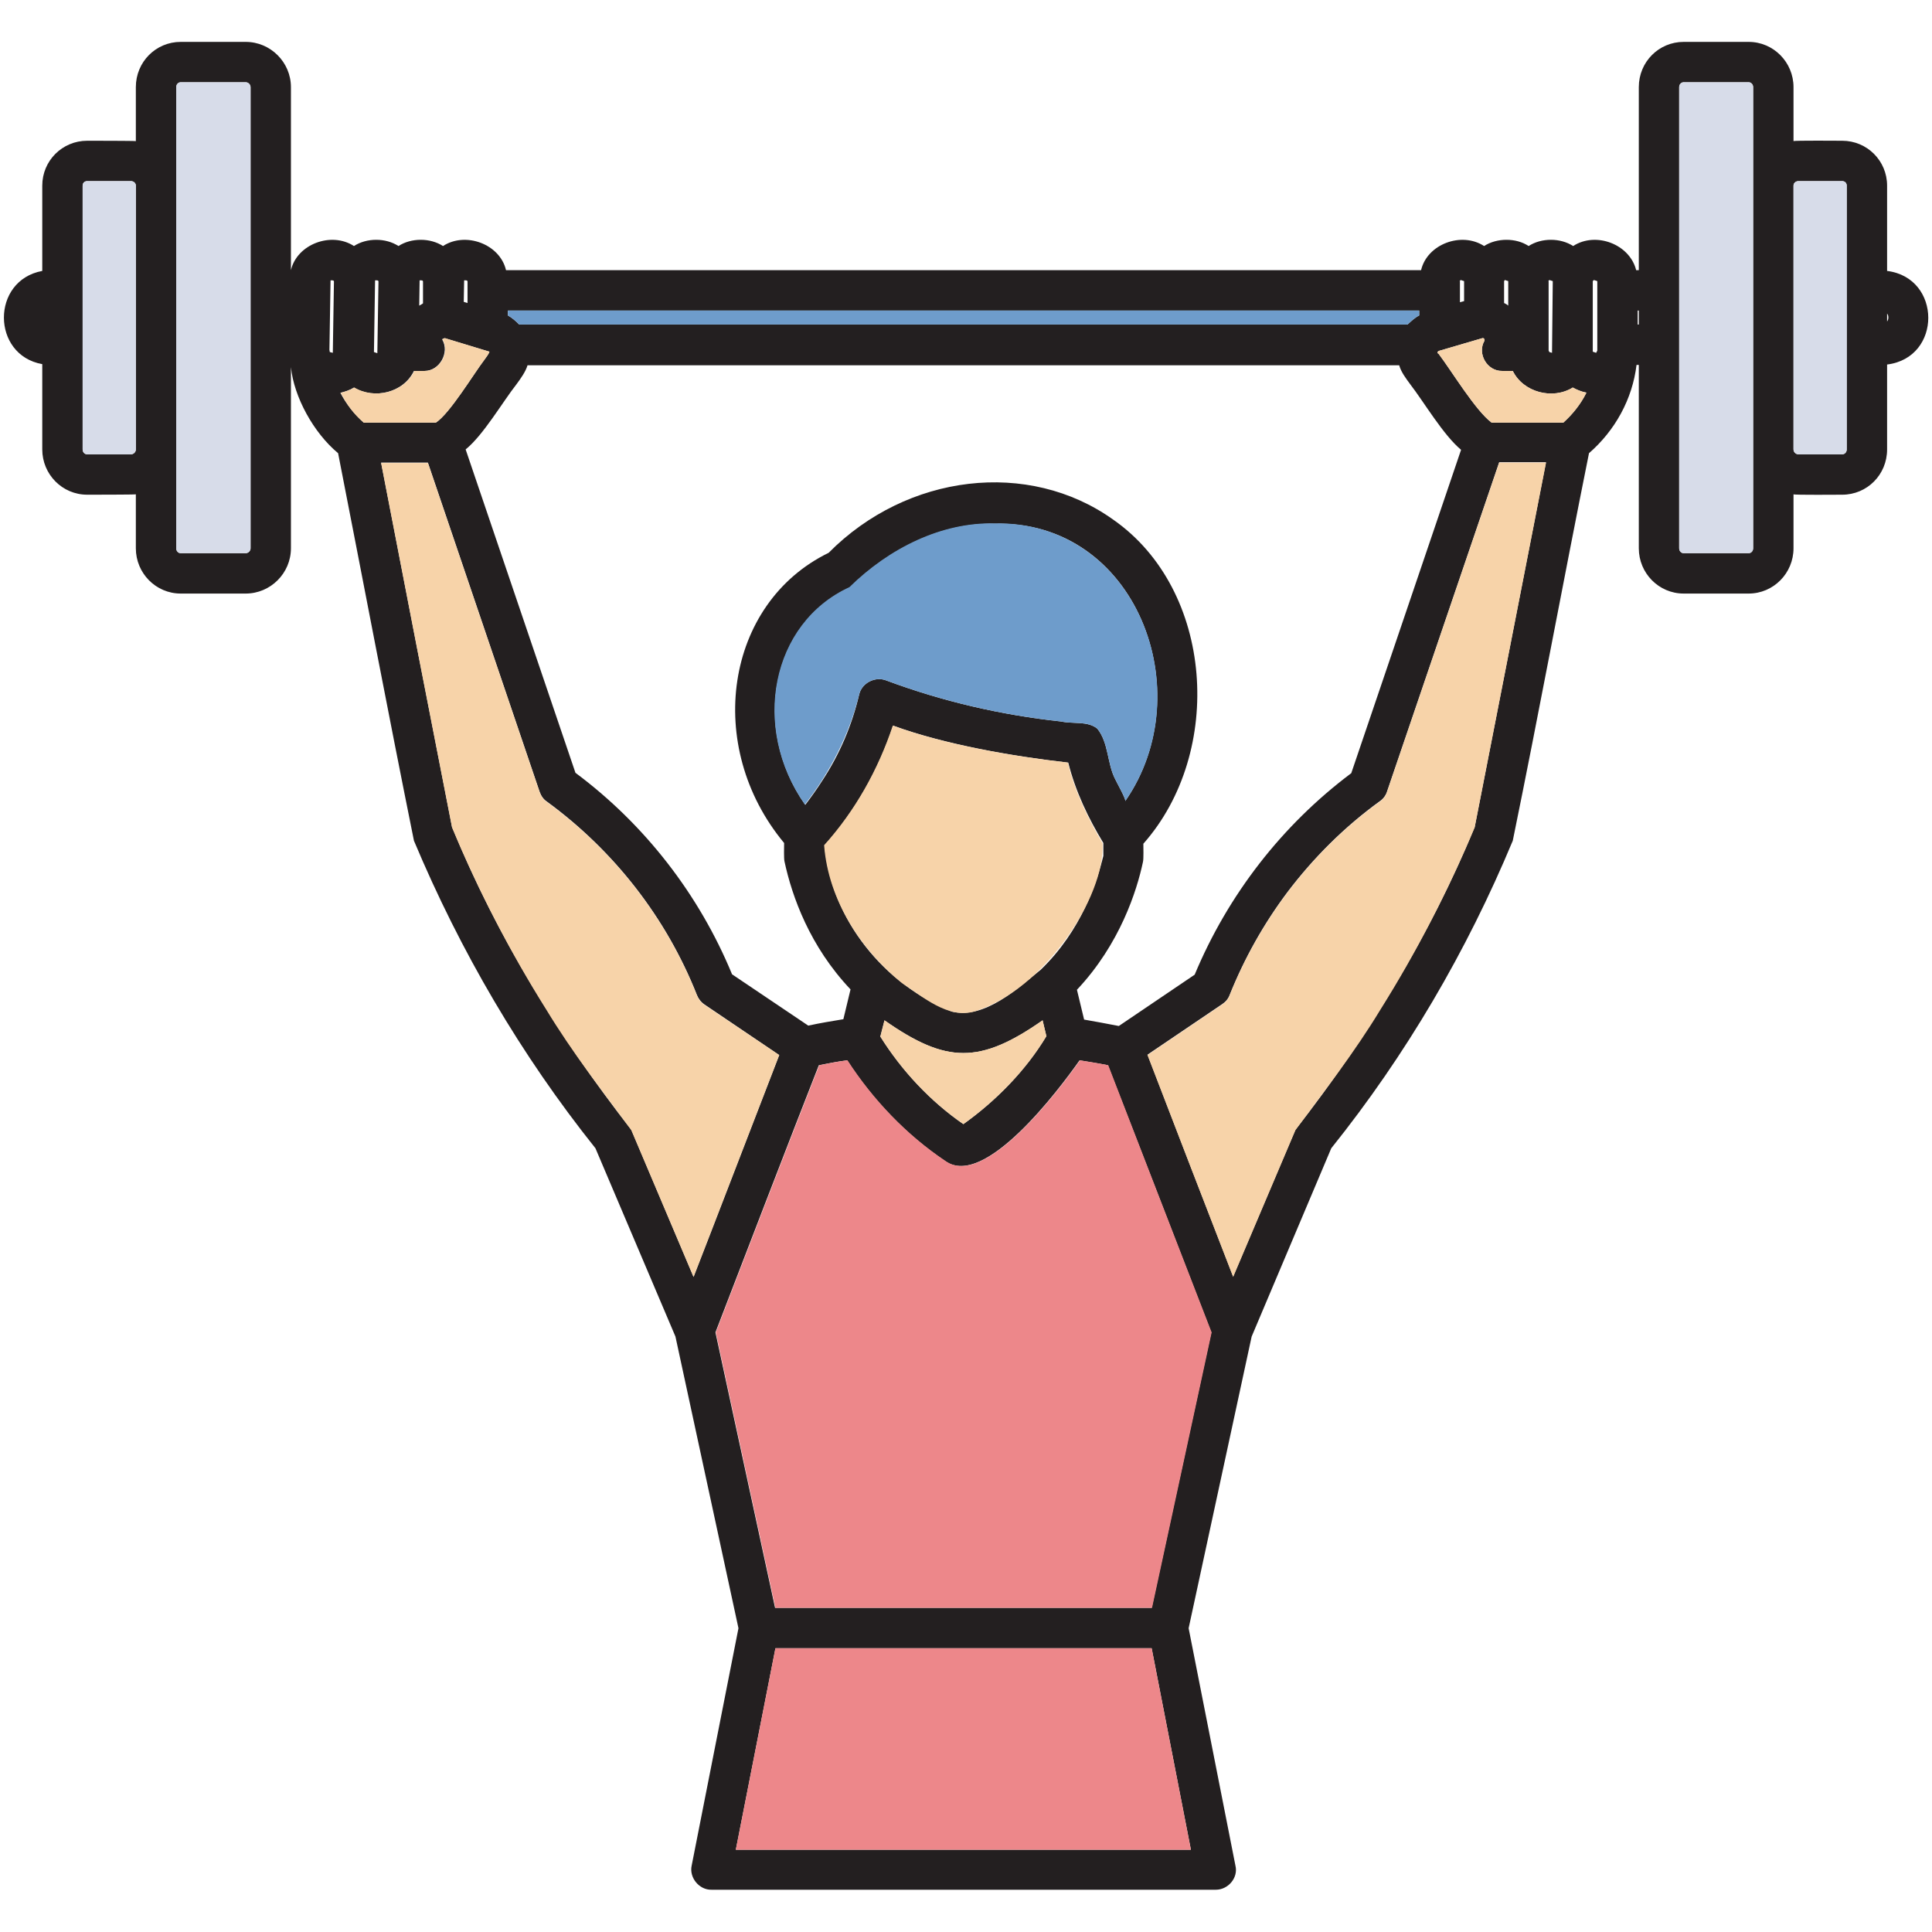 <?xml version="1.0" encoding="utf-8"?>
<svg xmlns="http://www.w3.org/2000/svg" id="Layer_1" enable-background="new 0 0 512 512" viewBox="0 0 512 512">
  <g>
    <g>
      <path d="m500.1 71.8v-22.6c0-6.6-5.3-11.9-11.9-11.9-.6 0-12.8-.1-12.9.1v-14.3c0-6.6-5.3-12-11.9-12h-17.2c-6.6 0-11.9 5.3-11.9 12v48.5h-.7c-1.7-6.9-10.7-10.3-16.7-6.4-3.4-2.2-8.4-2.2-11.8 0-3.3-2.2-8.4-2.2-11.8 0-6-3.9-15.1-.5-16.7 6.4h-242.5c-1.6-6.9-10.7-10.3-16.7-6.4-3.4-2.2-8.4-2.2-11.8 0-3.4-2.2-8.4-2.2-11.8 0-6-3.9-15.1-.5-16.7 6.4v-48.5c0-6.6-5.4-12-12-12h-17.2c-6.6 0-11.9 5.3-11.9 12v14.3c-.1-.1-12.3-.1-12.9-.1-6.6 0-11.9 5.3-11.9 11.9v22.6c-13.6 2.5-13.5 22.3 0 24.7v22.6c0 6.6 5.3 12 11.9 12 .5 0 12.8 0 12.9-.1v14.3c0 6.6 5.3 12 11.9 12h17.2c6.6 0 12-5.4 12-12v-48c.8 7.9 6 17.4 12.5 22.8 6.7 34.2 13.2 68.5 20.1 102.7 12.3 29.3 28.3 56.7 48.1 81.5 0 0 21.2 49.9 21.2 49.9l16.7 77.3-12.4 62.9c-.7 3.2 2 6.5 5.3 6.4h133.6c3.3 0 6-3.2 5.2-6.4 0 0-12.4-62.9-12.4-62.9l16.7-77.3s21.1-49.9 21.1-49.9c19.8-24.7 35.9-52.2 48.1-81.5 7-34.2 13.3-68.4 20.2-102.7 6.9-6 11.5-14.3 12.6-23.4h.6v48.6c0 6.6 5.3 12 11.9 12h17.2c6.6 0 11.9-5.4 11.9-12v-14.3c.1.2 12.3.1 12.9.1 6.6 0 11.9-5.3 11.9-12v-22.5c14.6-1.8 14.5-23 0-24.8zm-464.1 47.3c0 .7-.6 1.3-1.3 1.3h-11.6c-.7 0-1.2-.6-1.2-1.3v-69.9c0-.7.5-1.2 1.2-1.2h11.6c.7 0 1.3.5 1.3 1.2zm30.4 26.2c0 .7-.6 1.3-1.3 1.3h-17.2c-.7 0-1.2-.6-1.2-1.3v-122.2c0-.7.5-1.3 1.2-1.3h17.2c.7 0 1.3.6 1.3 1.3zm21.8-51.8-.8-.2-.1-.6.3-18.4c.2 0 .9-.1.9.3 0-.1-.3 18.9-.3 18.9zm322.1-19 .3-.3.9.3-.2 19-.7-.2-.2-.4v-18.4zm-11.7 0 .2-.3.9.3v6.5c-.3-.3-.7-.5-1.1-.7zm-11.8 0 .3-.3.9.3v5.3l-1.1.3v-5.6zm-252.2 7.8h241.5v1.3c-1.2.6-2.2 1.6-3.1 2.4h-235.4c-.9-.9-1.9-1.8-3-2.4zm2.3 19.5c1.1-1.5 2.4-3.3 2.9-5h231c.5 1.8 1.8 3.5 2.9 5 3.7 4.8 8.8 13.5 13.5 17.4l-29.1 85.7c-18.4 13.8-32.7 32.3-41.5 53.4l-20.1 13.6c-3.2-.6-6.2-1.2-9.2-1.7l-1.9-7.9c11.4-12.1 15.9-26.3 17.5-33.9.2-.8.1-3.9.1-4.8 21.5-24.3 18.7-67.3-8-85.9-22.4-16-54.6-12.2-75.4 8.8-27.5 13.4-33.1 51.3-11.8 76.9 0 .9-.1 4.1.1 4.9 2 9.3 6.7 22.5 17.5 33.9l-1.9 7.9c-3 .5-6.1 1-9.3 1.7l-20.2-13.6c-8.7-21.1-23.1-39.7-41.5-53.4l-29.1-85.7c4.7-3.8 9.8-12.6 13.5-17.3zm138.9 155.2c-6.2 5-14.8 13.1-23.5 11.1-17.9-7.2-32-24.2-33.8-44.1 8.2-9.1 14.3-20 18.2-31.7 13.7 5 31.5 8.1 46.4 9.8 1.9 7.6 5.3 14.7 9.3 21.3v3.4c-1.7 7-5.8 19.8-16.6 30.2zm1.5 17.6c-5.4 9-13.3 17.1-22 23.3-8.7-6-16.3-14.1-22-23.2l1.1-4.3c16.4 11.5 25.3 11.6 41.9 0zm-59.4-67.7c-1.4 2.2-2.9 4.3-4.5 6.4-14.4-20.5-8.9-48.1 11.8-57.6 10.6-10.4 24.4-17.2 38.4-16.9 37.5-1 54.7 44.5 34.6 73.5.3-.4-2.3-5-2.7-5.9-2.1-4.1-1.7-9.6-4.7-13.3-2.6-2.1-6.4-1.2-9.6-1.9-15.8-1.7-31.4-5.3-46.4-10.9-2.9-1.1-6.4.7-7.1 3.7-1.9 8.2-5.2 15.9-9.8 22.9zm-94.9-132.6c.2 0 .9-.1.9.3v5.7l-1-.3zm-11.8 0c.2 0 .9-.1.9.3v5.8c-.3.2-.6.4-1 .6zm-11.8 0c.2 0 .9-.1.9.3 0 0-.3 19-.3 19l-.9-.3zm-9.2 29.8c1.2-.3 2.5-.7 3.6-1.4 5.4 3.2 13.1 1.4 15.9-4.4h2.8c4 0 6.7-4.9 4.7-8.3.1-.4.4-.2.6-.4l11.9 3.6c-.1.5-1 1.7-1.3 2.1-2.9 3.8-9.2 14.3-12.9 16.7h-19.1c-2.6-2.3-4.6-4.9-6.2-7.9zm77.1 195.3c-19.2-24.6-35.6-51.2-47.5-80.2-6.3-32.2-12.6-64.4-18.8-96.6h12.4l29.6 87.2c.4 1.1 1 2 1.9 2.6 17.8 13 31.7 30.8 39.8 51.3.4 1 1.1 1.9 2 2.5l19.8 13.4c-4.5 11.6-18.4 47.8-22.7 58.8zm148.3 190.8h-120.6l10.5-53.4h99.7zm-10.4-64.1h-99.8l-15.8-73c6.7-17.4 20.7-53.8 27.4-70.8 2.6-.5 5-1 7.5-1.3 6.8 10.5 15.7 19.8 26 26.7 10.4 7.4 30.1-18.9 35.6-26.7 2.5.4 5 .8 7.5 1.3 6.6 17 20.8 53.6 27.4 70.8zm85.6-206.9c-11.9 28.9-28.4 55.7-47.5 80.2 0 0-16.5 38.9-16.5 38.9-4.2-10.8-18.3-47.3-22.7-58.8l19.8-13.4c.9-.6 1.6-1.4 2-2.5 3.9-9.7 9-18.8 15.3-27.2 6.9-9.1 15.1-17.3 24.5-24.1.9-.6 1.6-1.6 1.9-2.6l29.7-87.2h12.4c-6.3 32.4-12.6 64.5-18.9 96.7zm23.5-107.2h-19c-4.3-3.2-10.6-13.7-14.1-18.3 0 0 0 0-.1 0-.6-.8.9-.8 1.9-1.2 0 0 9.9-2.9 9.9-2.9.4 0 .5.2.5.7-2 3.4.7 8.1 4.7 8h2.8c2.8 5.7 10.6 7.7 15.9 4.4 1.1.6 2.3 1.1 3.5 1.3l.1.1c-1.5 3-3.6 5.6-6.1 7.9zm9-19.1c-.1.2-.2.4-.3.6l-.9-.3v-18.7l.3-.3.9.3zm11-6.9h-.3v-3.7h.3zm30.3 59.3c0 .7-.5 1.3-1.2 1.3h-17.2c-.7 0-1.2-.6-1.2-1.3v-122.2c0-.7.5-1.3 1.2-1.3h17.2c.7 0 1.2.6 1.2 1.3zm24.8-26.2c0 .7-.5 1.3-1.2 1.3h-11.6c-.7 0-1.3-.6-1.3-1.3v-69.9c0-.7.6-1.2 1.3-1.2h11.6c.7 0 1.2.5 1.2 1.2zm10.7-33.9v-2.1c.5.6.4 1.6 0 2.1z" fill="#231f20"/>
    </g>
    <g>
      <path d="m129.7 93.2c-.1.5-1 1.7-1.3 2.1-2.9 3.8-9.2 14.3-12.9 16.7h-19.1c-2.6-2.2-4.6-4.9-6.1-7.9 1.2-.3 2.5-.7 3.6-1.4 5.4 3.2 13.1 1.4 15.9-4.4h2.8c4 0 6.7-4.9 4.7-8.3.1-.4.4-.2.6-.4z" fill="#f7d3a9"/>
    </g>
    <g>
      <path d="m420.4 104.1c-1.5 3-3.6 5.7-6.1 7.9h-19c-4.3-3.2-10.6-13.7-14.1-18.3 0 0 0 0-.1 0-.6-.8.9-.8 1.9-1.2 0 0 9.9-2.9 9.9-2.9.4 0 .5.2.5.7-2 3.4.7 8.1 4.7 8h2.8c2.8 5.7 10.6 7.7 15.9 4.4 1.1.6 2.3 1.1 3.6 1.4z" fill="#f7d3a9"/>
    </g>
    <g>
      <path d="m277.3 274.6c-5.4 9-13.3 17.1-22 23.3-8.7-6-16.3-14.1-22-23.2l1.1-4.3c16.4 11.5 25.3 11.6 41.9 0z" fill="#f7d3a9"/>
    </g>
    <g>
      <path d="m206.5 279.6c-4.5 11.6-18.4 47.8-22.7 58.8l-16.5-38.9c-7.7-10.4-15.8-20.8-22.5-31.9-9.6-15.3-18-31.5-25-48.3-6.3-32.2-12.6-64.4-18.8-96.6h12.4l29.6 87.2c.4 1.1 1 2 1.9 2.6 17.8 13 31.7 30.8 39.8 51.3.4 1 1.1 1.9 2 2.5z" fill="#f7d3a9"/>
    </g>
    <g>
      <path d="m292.2 223.5c.7 14.3-15.6 38.8-33.8 44.5-7.1 2.2-13.9-3.9-19.4-7.5-10.7-8.6-19.5-21.9-20.6-36.5 8.2-9.1 14.3-20 18.2-31.7 13.7 5 31.5 8.1 46.4 9.8 1.8 7.6 5.3 14.7 9.2 21.4z" fill="#f7d3a9"/>
    </g>
    <g>
      <path d="m409.7 122.7c-6.3 32.2-12.6 64.4-18.9 96.6-7 16.7-15.4 33-25 48.3-6.7 11.1-14.8 21.5-22.5 31.9 0 0-16.5 38.9-16.5 38.9-4.2-10.8-18.3-47.3-22.7-58.8l19.8-13.4c.9-.6 1.6-1.4 2-2.5 3.9-9.7 9-18.8 15.3-27.2 6.9-9.1 15.1-17.3 24.5-24.1.9-.6 1.6-1.6 1.9-2.6l29.7-87.2h12.4z" fill="#f7d3a9"/>
    </g>
    <g>
      <path d="m315.6 490.2h-120.6l10.5-53.4h99.7z" fill="#ed878a"/>
    </g>
    <g>
      <path d="m321.1 353.1-15.8 73h-99.8l-15.8-73c6.7-17.4 20.7-53.8 27.4-70.8 2.6-.5 5-1 7.5-1.3 6.8 10.5 15.7 19.8 26 26.7 10.4 7.4 30.1-18.9 35.6-26.7 2.5.4 5 .8 7.5 1.3 6.5 16.9 20.7 53.5 27.4 70.8z" fill="#ed878a"/>
    </g>
    <g>
      <path d="m298.2 212.3c.3-.4-2.3-5-2.7-5.9-2.1-4.1-1.7-9.6-4.7-13.3-2.6-2.1-6.4-1.2-9.6-1.9-15.8-1.7-31.4-5.3-46.4-10.9-2.9-1.1-6.4.7-7.1 3.7-2.6 10.6-7.7 20.6-14.4 29.2-14.4-20.5-8.9-48.1 11.8-57.6 10.6-10.4 24.4-17.2 38.4-16.9 37.6-.8 54.9 44.6 34.7 73.6z" fill="#6e9ccb"/>
    </g>
    <g>
      <path d="m376.1 82.3v1.3c-1.2.6-2.2 1.6-3.1 2.4h-235.4c-.9-.9-1.9-1.8-3-2.4v-1.3z" fill="#6e9ccb"/>
    </g>
    <g>
      <path d="m489.4 49.2v69.9c0 .7-.5 1.3-1.2 1.3h-11.6c-.7 0-1.3-.6-1.3-1.3v-69.9c0-.7.6-1.2 1.3-1.2h11.6c.7 0 1.2.5 1.2 1.2z" fill="#d7dce9"/>
    </g>
    <g>
      <path d="m464.6 23.1v122.2c0 .7-.5 1.3-1.2 1.3h-17.2c-.7 0-1.2-.6-1.2-1.3v-122.2c0-.7.5-1.3 1.2-1.3h17.2c.7 0 1.2.6 1.2 1.3z" fill="#d7dce9"/>
    </g>
    <g>
      <path d="m66.4 23.1v122.2c0 .7-.6 1.3-1.3 1.3h-17.2c-.7 0-1.2-.6-1.2-1.3v-122.2c0-.7.5-1.3 1.2-1.3h17.2c.7 0 1.3.6 1.3 1.3z" fill="#d7dce9"/>
    </g>
    <g>
      <path d="m36 49.2v69.9c0 .7-.6 1.3-1.3 1.3h-11.6c-.7 0-1.2-.6-1.2-1.3v-69.9c0-.7.5-1.2 1.2-1.2h11.6c.7 0 1.3.5 1.3 1.2z" fill="#d7dce9"/>
    </g>
  </g>
</svg>